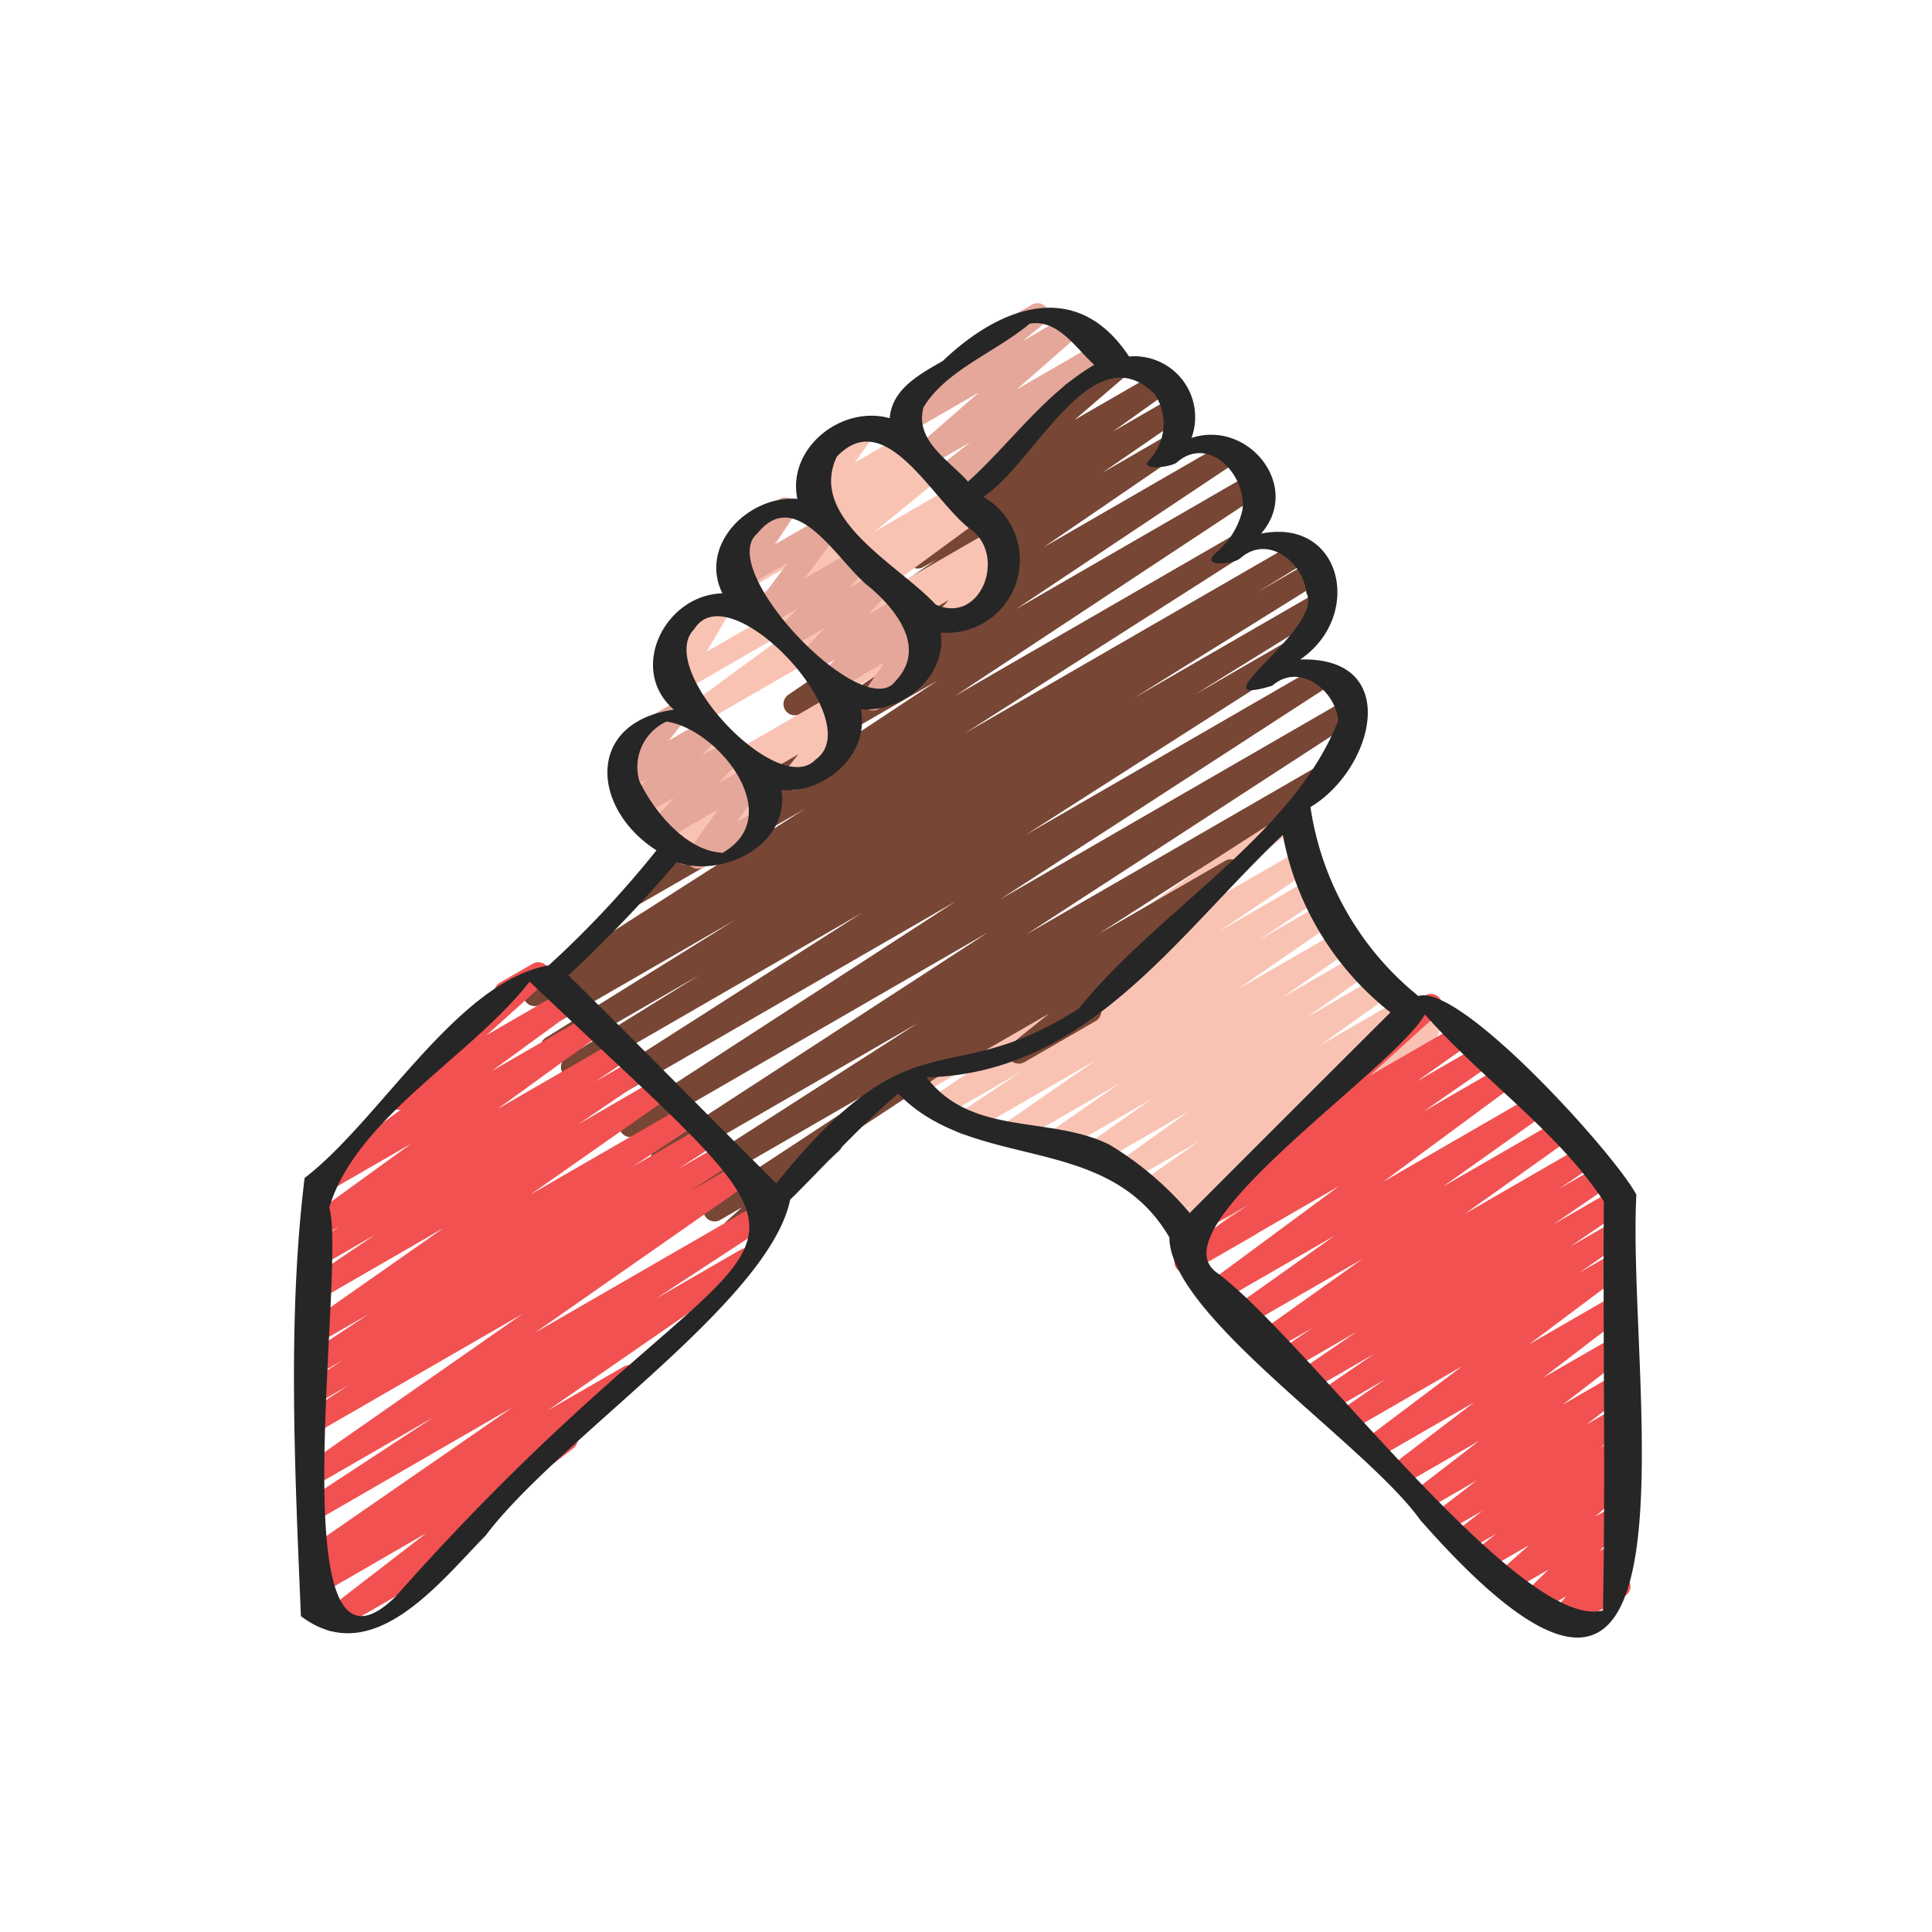 <svg id="Icons" height="300" viewBox="0 0 60 60" width="300" xmlns="http://www.w3.org/2000/svg" version="1.1" xmlns:xlink="http://www.w3.org/1999/xlink" xmlns:svgjs="http://svgjs.dev/svgjs"><g transform="matrix(0.7,0,0,0.7,9.018,9.041)"><path d="m40.615 43.073a.5.5 0 0 1 -.327-.878l1.84-1.591-2.323 1.341a.5.5 0 0 1 -.538-.841l.806-.569-1.064.614a.5.5 0 0 1 -.531-.846l.428-.291-.656.379a.5.5 0 0 1 -.538-.841l2.572-1.816-3.016 1.742a.5.5 0 0 1 -.541-.84l3.148-2.25-3.921 2.263a.5.5 0 0 1 -.538-.841l2.776-1.954-3.892 2.246a.5.5 0 0 1 -.536-.843l3.013-2.1-4.745 2.743a.5.5 0 0 1 -.535-.843l4.225-2.928-5.578 3.22a.5.5 0 0 1 -.528-.849l2.793-1.864-3.464 2a.5.5 0 0 1 -.529-.848l4.146-2.788-4.682 2.7a.5.5 0 0 1 -.539-.841l14.159-10.037a.5.5 0 0 1 .244-.508l2.56-1.478a.5.5 0 0 1 .539.841l-8.192 5.811 8.158-4.71a.5.5 0 0 1 .529.848l-4.14 2.781 4.017-2.319a.5.5 0 0 1 .527.849l-2.8 1.87 2.769-1.6a.5.5 0 0 1 .535.844l-4.22 2.926 4.448-2.569a.5.5 0 0 1 .536.843l-3.016 2.1 3.363-1.942a.5.5 0 0 1 .538.842l-2.775 1.951 3.18-1.836a.5.5 0 0 1 .541.84l-3.15 2.25 3.615-2.086a.5.5 0 0 1 .538.841l-2.577 1.818 2.98-1.719a.5.5 0 0 1 .531.846l-1.371.931a.5.5 0 0 1 .257.907l-2.985 2.106a.52.52 0 0 1 .166.148.5.5 0 0 1 -.08.668l-3.817 3.3v.007a.5.5 0 0 1 -.182.682l-1.905 1.1a.489.489 0 0 1 -.246.068z" fill="#f9c3b3" fill-opacity="1" data-original-color="#f9c3b3ff" stroke="none" stroke-opacity="1"/><path d="m29.7 9.534a.5.5 0 0 1 -.314-.888l.133-.108-.316.182a.5.5 0 0 1 -.559-.826l1.526-1.194-1.893 1.093a.5.5 0 0 1 -.579-.81l2.853-2.491-2.973 1.716a.5.5 0 0 1 -.565-.82l3.213-2.617c-.008-.012-.016-.024-.023-.037a.5.5 0 0 1 .183-.682l2.514-1.452a.5.5 0 0 1 .565.82l-.984.8 2.014-1.164a.5.5 0 0 1 .579.81l-2.853 2.495 3.59-2.072a.5.5 0 0 1 .558.826l-1.669 1.311a.5.5 0 0 1 .414.879l-3.587 2.895a.5.5 0 0 1 -.246.5l-1.329.767a.5.5 0 0 1 -.252.067z" fill="#e5a799" fill-opacity="1" data-original-color="#e5a799ff" stroke="none" stroke-opacity="1"/><path d="m28.891 34.729a.5.5 0 0 1 -.25-.932l10.2-5.888a.5.5 0 0 1 .562.822l-3.573 2.869a.477.477 0 0 1 .079.1.5.5 0 0 1 -.182.683l-3.162 1.825a.5.5 0 0 1 -.565-.821l1.671-1.342-4.533 2.617a.494.494 0 0 1 -.247.067z" fill="#774635" fill-opacity="1" data-original-color="#774635ff" stroke="none" stroke-opacity="1"/><path d="m19.681 42.139a.5.5 0 0 1 -.333-.873l.691-.618-.97.56a.5.5 0 0 1 -.524-.851l8.582-5.645-9.227 5.326a.5.5 0 0 1 -.52-.853l10.459-6.711-11.1 6.406a.5.5 0 0 1 -.522-.852l14.748-9.587-15.632 9.028a.5.5 0 0 1 -.522-.852l14.727-9.556-15.6 9.007a.5.5 0 0 1 -.52-.853l11.931-7.626-12.61 7.279a.5.5 0 0 1 -.513-.857l5.919-3.667-6.295 3.634a.5.5 0 0 1 -.515-.858l8.4-5.225-8.852 5.11a.5.5 0 0 1 -.512-.859l2.214-1.358-1.506.869a.5.5 0 0 1 -.519-.854l12.283-7.844-7.243 4.179a.5.5 0 0 1 -.526-.85l13.654-9.019-9.415 5.431a.5.5 0 0 1 -.527-.848l9.828-6.552-5.994 3.456a.5.5 0 0 1 -.532-.845l6.087-4.168-2.623 1.515a.5.5 0 0 1 -.533-.845l3.648-2.51-.588.339a.5.5 0 0 1 -.541-.839l2.927-2.092a.521.521 0 0 1 -.453-.209.5.5 0 0 1 .082-.668l4.2-3.61a.255.255 0 0 1 -.024-.039.5.5 0 0 1 .182-.682l2.11-1.218a.5.5 0 0 1 .576.811l-2.349 2.017 3.7-2.135a.5.5 0 0 1 .541.84l-2.54 1.813 2.632-1.518a.5.5 0 0 1 .533.845l-3.64 2.505 2.953-1.706a.5.5 0 0 1 .532.843l-6.09 4.169 8.076-4.662a.5.5 0 0 1 .528.849l-9.831 6.559 10.417-6.015a.5.5 0 0 1 .525.849l-13.65 9.019 12.215-7.05a.5.5 0 0 1 .52.854l-12.287 7.846 14.677-8.475a.5.5 0 0 1 .512.858l-2.212 1.357 2.387-1.378a.5.5 0 0 1 .515.858l-8.4 5.228 8.1-4.673a.5.5 0 0 1 .514.857l-5.929 3.674 3.937-2.274a.5.5 0 0 1 .52.854l-11.927 7.624 13.069-7.545a.5.5 0 0 1 .522.852l-14.724 9.554 15.391-8.889a.5.5 0 0 1 .522.851l-14.749 9.591 13.164-7.6a.5.5 0 0 1 .521.854l-10.465 6.714 5.611-3.239a.5.5 0 0 1 .524.851l-17.523 11.527a.5.5 0 0 1 -.148.51l-3.032 2.708a.5.5 0 0 1 -.235.552l-1.13.652a.49.49 0 0 1 -.254.068z" fill="#774635" fill-opacity="1" data-original-color="#774635ff" stroke="none" stroke-opacity="1"/><g fill="#f9c3b3"><path d="m22.308 22.142a.5.5 0 0 1 -.392-.812l.624-.784-1.709.986a.5.5 0 1 1 -.5-.865l3.987-2.3a.5.5 0 0 1 .642.744l-.761.957a.5.5 0 0 1 .223.932l-1.864 1.076a.493.493 0 0 1 -.25.066z" fill="#f9c3b3" fill-opacity="1" data-original-color="#f9c3b3ff" stroke="none" stroke-opacity="1"/><path d="m25.841 18.6a.5.5 0 0 1 -.392-.812l.62-.778-1.7.98a.5.5 0 1 1 -.5-.865l3.983-2.3a.5.5 0 0 1 .641.744l-.76.954a.5.5 0 0 1 .222.932l-1.866 1.077a.49.49 0 0 1 -.248.068z" fill="#f9c3b3" fill-opacity="1" data-original-color="#f9c3b3ff" stroke="none" stroke-opacity="1"/><path d="m17.519 25.44a.5.5 0 0 1 -.348-.859l.415-.4-.766.441a.5.5 0 0 1 -.55-.832l1.33-1.008-1.663.96a.5.5 0 0 1 -.637-.742l1.431-1.783-1.721.994a.5.5 0 0 1 -.647-.736l.8-1.045a.489.489 0 0 1 -.462-.249.5.5 0 0 1 .183-.683l1.867-1.078a.5.5 0 0 1 .646.736l-.715.935 1.86-1.073a.5.5 0 0 1 .64.746l-1.432 1.783 6.416-3.7a.5.5 0 0 1 .551.832l-3.544 2.672a.467.467 0 0 1 .071.076.5.5 0 0 1 -.052.66l-.415.4.022-.011a.5.5 0 0 1 .5.865l-3.532 2.039a.494.494 0 0 1 -.248.06z" fill="#f9c3b3" fill-opacity="1" data-original-color="#f9c3b3ff" stroke="none" stroke-opacity="1"/><path d="m29.1 15.077a.5.5 0 0 1 -.374-.832l.477-.537-1.306.754a.5.5 0 0 1 -.5-.865l3.99-2.3a.5.5 0 0 1 .623.765l-.623.7a.5.5 0 0 1 .245.932l-2.278 1.316a.494.494 0 0 1 -.254.067z" fill="#f9c3b3" fill-opacity="1" data-original-color="#f9c3b3ff" stroke="none" stroke-opacity="1"/><path d="m18.13 19.178a.5.5 0 0 1 -.3-.9l4.843-3.554-5.366 3.1a.5.5 0 0 1 -.681-.687l1.092-1.845-.216.124a.5.5 0 1 1 -.5-.865l1.867-1.078a.5.5 0 0 1 .681.687l-1.088 1.84 11.605-6.7a.5.5 0 0 1 .546.836l-4.838 3.551 5.388-3.111a.5.5 0 1 1 .5.865l-13.283 7.669a.493.493 0 0 1 -.25.068z" fill="#f9c3b3" fill-opacity="1" data-original-color="#f9c3b3ff" stroke="none" stroke-opacity="1"/><path d="m20.75 14.728a.5.5 0 0 1 -.315-.888l2.89-2.352-3.264 1.885a.5.5 0 0 1 -.669-.7l1-1.535-.056.032a.5.5 0 1 1 -.5-.865l1.864-1.081a.5.5 0 0 1 .669.705l-1 1.535 6.886-3.975a.5.5 0 0 1 .565.821l-2.887 2.349 3.483-2.012a.5.5 0 1 1 .5.866l-8.916 5.147a.493.493 0 0 1 -.25.068z" fill="#f9c3b3" fill-opacity="1" data-original-color="#f9c3b3ff" stroke="none" stroke-opacity="1"/><path d="m23.768 10.64a.5.5 0 0 1 -.337-.869l.24-.22-.14.08a.5.5 0 0 1 -.656-.724l.881-1.228a.507.507 0 0 1 -.566-.233.5.5 0 0 1 .183-.682l1.867-1.078a.5.5 0 0 1 .656.723l-.858 1.2 2.109-1.217a.5.5 0 0 1 .587.8l-.24.22.431-.248a.5.5 0 0 1 .5.865l-4.407 2.545a.493.493 0 0 1 -.25.066z" fill="#f9c3b3" fill-opacity="1" data-original-color="#f9c3b3ff" stroke="none" stroke-opacity="1"/></g><path d="m25.844 18.6a.5.5 0 0 1 -.411-.785l.922-1.337-2.238 1.292a.5.5 0 0 1 -.6-.791l.666-.647-.956.551a.5.5 0 0 1 -.615-.774l1.088-1.161-1.528.882a.5.5 0 0 1 -.609-.781l.941-.969-1.32.762a.5.5 0 0 1 -.651-.733l1.531-2.046-2.05 1.184a.5.5 0 0 1 -.661-.717l.924-1.337a.5.5 0 0 1 -.443-.893l1.866-1.078a.5.5 0 0 1 .661.716l-.92 1.331 2.234-1.289a.5.5 0 0 1 .65.733l-1.525 2.044 2.318-1.338a.5.5 0 0 1 .609.781l-.943.972 1.324-.764a.5.5 0 0 1 .615.774l-1.087 1.165 1.528-.882a.5.5 0 0 1 .6.791l-.665.647.686-.4a.5.5 0 0 1 .661.717l-.926 1.341a.5.5 0 0 1 .446.893l-1.866 1.078a.49.49 0 0 1 -.256.068z" fill="#e5a799" fill-opacity="1" data-original-color="#e5a799ff" stroke="none" stroke-opacity="1"/><path d="m18.077 25.626a.5.5 0 0 1 -.408-.789l1.299-1.837-2.388 1.379a.5.5 0 0 1 -.614-.775l1.067-1.138-1.485.857a.5.5 0 0 1 -.607-.783l.86-.874-.808.466a.5.5 0 0 1 -.641-.743l.763-.964a.5.5 0 0 1 -.229-.933l1.867-1.078a.5.5 0 0 1 .642.743l-.633.8 1.723-1a.5.5 0 0 1 .607.783l-.861.875 1.231-.71a.5.5 0 0 1 .614.775l-1.066 1.142 1.432-.822a.5.5 0 0 1 .659.722l-1.3 1.836.895-.517a.5.5 0 1 1 .5.865l-2.87 1.658a.5.5 0 0 1 -.249.062z" fill="#e5a799" fill-opacity="1" data-original-color="#e5a799ff" stroke="none" stroke-opacity="1"/><path d="m56.338 59.47a.5.5 0 0 1 -.376-.829l.644-.738-1.434.828a.5.5 0 0 1 -.6-.789l1.244-1.222-1.683.971a.5.5 0 0 1 -.582-.806l1.407-1.249-1.826 1.053a.5.5 0 0 1 -.563-.823l.912-.728-1.2.7a.5.5 0 0 1 -.556-.827l1.162-.9-1.481.854a.5.5 0 0 1 -.554-.829l1.782-1.368-2.171 1.253a.5.5 0 0 1 -.556-.828l2.828-2.18-3.347 1.932a.5.5 0 0 1 -.554-.831l3.682-2.813-4.293 2.478a.5.5 0 0 1 -.55-.833l4.313-3.246-4.969 2.869a.5.5 0 0 1 -.535-.843l2.075-1.434-2.42 1.4a.5.5 0 0 1 -.533-.844l2.485-1.7-2.855 1.647a.5.5 0 0 1 -.532-.846l2.6-1.775-2.97 1.714a.5.5 0 0 1 -.529-.848l1.548-1.043-1.851 1.058a.5.5 0 0 1 -.54-.84l4.594-3.27-5.175 2.988a.5.5 0 0 1 -.539-.841l4.476-3.177-5.043 2.911a.5.5 0 0 1 -.546-.835l5.8-4.285-6.56 3.788a.5.5 0 0 1 -.535-.844l3.068-2.114-1.643.948a.5.5 0 0 1 -.538-.841l3.632-2.558a.5.5 0 0 1 -.225-.858l4.958-4.485a.5.5 0 0 1 .2-.649l1.475-.852a.5.5 0 0 1 .585.8l-3.059 2.768 3.978-2.3a.5.5 0 0 1 .538.841l-2.425 1.708 2.813-1.624a.5.5 0 0 1 .534.844l-3.054 2.122 3.472-2.005a.5.5 0 0 1 .547.835l-5.8 4.284 6.579-3.8a.5.5 0 0 1 .54.841l-4.48 3.178 5.047-2.913a.5.5 0 0 1 .54.84l-4.6 3.272 5.178-2.99a.5.5 0 0 1 .529.848l-1.534 1.034 1.83-1.056a.5.5 0 0 1 .532.845l-2.6 1.782 2.674-1.544a.5.5 0 0 1 .533.844l-2.482 1.7 1.949-1.125a.5.5 0 0 1 .534.844l-2.072 1.433 1.538-.888a.5.5 0 0 1 .55.833l-4.321 3.238 3.771-2.176a.5.5 0 0 1 .553.83l-3.685 2.816 3.129-1.8a.5.5 0 0 1 .555.828l-2.824 2.172 2.269-1.309a.5.5 0 0 1 .554.829l-1.774 1.363 1.224-.706a.5.5 0 0 1 .556.827l-1.169.908.613-.353a.5.5 0 0 1 .562.823l-.909.727.347-.2a.5.5 0 0 1 .582.806l-1.408 1.25.826-.476a.5.5 0 0 1 .6.789l-1.248 1.222.644-.371a.5.5 0 0 1 .626.762l-.646.737.021-.01a.5.5 0 0 1 .5.865l-2.633 1.517a.49.49 0 0 1 -.25.07z" fill="#f25151" fill-opacity="1" data-original-color="#f25151ff" stroke="none" stroke-opacity="1"/><path d="m1.859 59.454a.5.5 0 0 1 -.3-.9l4.467-3.447-4.746 2.742a.5.5 0 0 1 -.526-.849l.447-.3a.5.5 0 0 1 -.455-.881l9.095-6.288-8.561 4.945a.5.5 0 0 1 -.523-.851l5.589-3.66-5.066 2.925a.5.5 0 0 1 -.536-.843l9.556-6.669-9.015 5.2a.5.5 0 0 1 -.521-.853l1.852-1.2-1.336.775a.5.5 0 0 1 -.522-.852l1.591-1.034-1.069.616a.5.5 0 0 1 -.525-.849l2.71-1.79-2.185 1.258a.5.5 0 0 1 -.537-.841l6.045-4.237-5.508 3.18a.5.5 0 0 1 -.53-.851l3-2.034-2.47 1.434a.5.5 0 0 1 -.529-.848l1.428-.959-.9.519a.5.5 0 0 1 -.543-.838l4.624-3.35-4.025 2.323a.5.5 0 0 1 -.545-.836l4.1-2.989a.51.51 0 0 1 -.462-.2.5.5 0 0 1 .07-.666l4.59-4.127a.5.5 0 0 1 .2-.643l1.476-.852a.5.5 0 0 1 .584.8l-2.637 2.371 3.458-2a.5.5 0 0 1 .545.837l-3.79 2.766 4.342-2.508a.5.5 0 0 1 .543.838l-4.622 3.35 5.238-3.023a.5.5 0 0 1 .529.847l-1.425.957 1.712-.988a.5.5 0 0 1 .53.847l-3 2.037 3.393-1.965a.5.5 0 0 1 .537.842l-6.044 4.235 6.711-3.874a.5.5 0 0 1 .526.85l-2.717 1.795 3.065-1.77a.5.5 0 0 1 .523.852l-1.587 1.032 1.869-1.079a.5.5 0 0 1 .521.852l-1.845 1.2 2.138-1.235a.5.5 0 0 1 .536.843l-9.548 6.668 10.451-6.031a.5.5 0 0 1 .523.85l-5.6 3.665 3.757-2.169a.5.5 0 0 1 .534.844l-9.1 6.291 3.386-1.952a.5.5 0 0 1 .526.85l-2.894 1.915a.494.494 0 0 1 .234.187.5.5 0 0 1 -.109.674l-5.031 3.879a.5.5 0 0 1 .2.93l-5.617 3.243a.491.491 0 0 1 -.25.067z" fill="#f25151" fill-opacity="1" data-original-color="#f25151ff" stroke="none" stroke-opacity="1"/><path d="m59.716 40.087c-.942-1.782-7.791-9.383-9.674-8.814a13.263 13.263 0 0 1 -4.785-8.381c2.827-1.7 4.087-6.684-.459-6.548 2.828-1.914 1.885-6.309-1.735-5.585 1.83-2.074-.552-5.074-3.085-4.245a2.7 2.7 0 0 0 -2.77-3.614c-2.316-3.5-5.7-2.247-8.265.2-1 .574-2.266 1.244-2.351 2.539-2.136-.6-4.567 1.324-4.1 3.578-2.163-.165-4.385 2.048-3.324 4.192-2.544.063-4.214 3.365-2.155 5.159-3.929.57-3.666 4.39-.771 6.243a44.771 44.771 0 0 1 -4.777 5.1c-4.073.734-7.485 6.87-10.833 9.434-.773 6.232-.425 13.138-.165 19.44 3.167 2.4 6.126-1.474 8.194-3.574 3.262-4.327 12.578-10.375 13.512-14.9 1.59-1.57 3.089-3.265 4.794-4.707 3.407 3.515 9.264 1.64 12.03 6.377.011 3.465 8.724 9.166 11.131 12.539 13.153 14.958 9.141-6.177 9.588-14.433zm-31.626-34.937c1-1.651 3.241-2.463 4.709-3.706 1.265-.21 2.044 1.089 2.866 1.826-2.2 1.29-3.726 3.484-5.6 5.184-.838-.954-2.384-1.819-1.975-3.304zm-3.846 2.194c2.231-2.344 4.333 2.156 6.056 3.315 1.432 1.235.286 4.124-1.669 3.249-1.6-1.742-5.698-3.808-4.387-6.564zm-3.527 3.408c1.763-2.2 3.617 1.357 4.988 2.384 1.192 1.015 2.528 2.7 1.147 4.159-1.405 1.951-8.035-4.942-6.135-6.543zm-2.794 4.239c1.543-2.518 7.767 4.079 5.381 5.79-1.663 1.779-7.154-4.035-5.381-5.79zm-1.357 4.124-.026.007zm-.027.007a.577.577 0 0 0 .066-.016l-.03.009a.144.144 0 0 1 -.025.008c-.014.003-.022.003-.011-.001zm-1.053 2.622a2.215 2.215 0 0 1 1.2-2.646c2.287.327 5.346 4.167 2.512 5.808.082-.041.007 0-.032.009.2.013-.172.017-.025 0-1.575-.087-2.999-1.81-3.655-3.171zm-10.823 36.181c-5.3 5.181-2.14-14.679-2.939-17.267 1.2-3.984 6.288-6.691 8.889-10.021 15.953 15.146 11.157 7.945-5.95 27.288zm16.9-18.341c-3.09-3.055-6.133-6.185-9.227-9.228a59.937 59.937 0 0 0 4.807-5.02c2.045.722 5.029-.78 4.643-3.2 1.938.166 3.92-1.577 3.524-3.579 1.884.131 3.824-1.48 3.543-3.41a3.232 3.232 0 0 0 1.883-6.026c2.214-1.365 4.827-7.321 7.604-4.556a2.356 2.356 0 0 1 -.262 2.954c-.411.469 1.018.284 1.242.087 1.452-1.272 3.142.62 2.914 2.126a3.525 3.525 0 0 1 -1.234 1.934c-.588.588.838.454 1.147.183 1.238-1.085 2.8.2 2.929 1.543.832 1.543-5.082 5.2-1.515 4.114 1.2-1.055 2.8.194 2.929 1.543-2 5.113-7.99 8.4-11.511 12.782-5.926 3.795-7.224.06-13.419 7.753zm14.76-1.724c-2.656-1.3-6.07-.344-8.1-2.976 7.144-.182 11.045-6.24 15.807-10.758a13.05 13.05 0 0 0 4.775 7.874q-4.459 4.444-8.905 8.9a14.218 14.218 0 0 0 -3.577-3.04zm21.911 20.675c-3.7.945-13.282-12.181-17.129-14.987-2.775-1.973 7.827-8.987 9.229-11.458 2.484 2.832 5.883 5.175 7.938 8.295-.043 6.033.078 12.153-.038 18.15z" fill="#262626" fill-opacity="1" data-original-color="#262626ff" stroke="none" stroke-opacity="1"/></g></svg>
